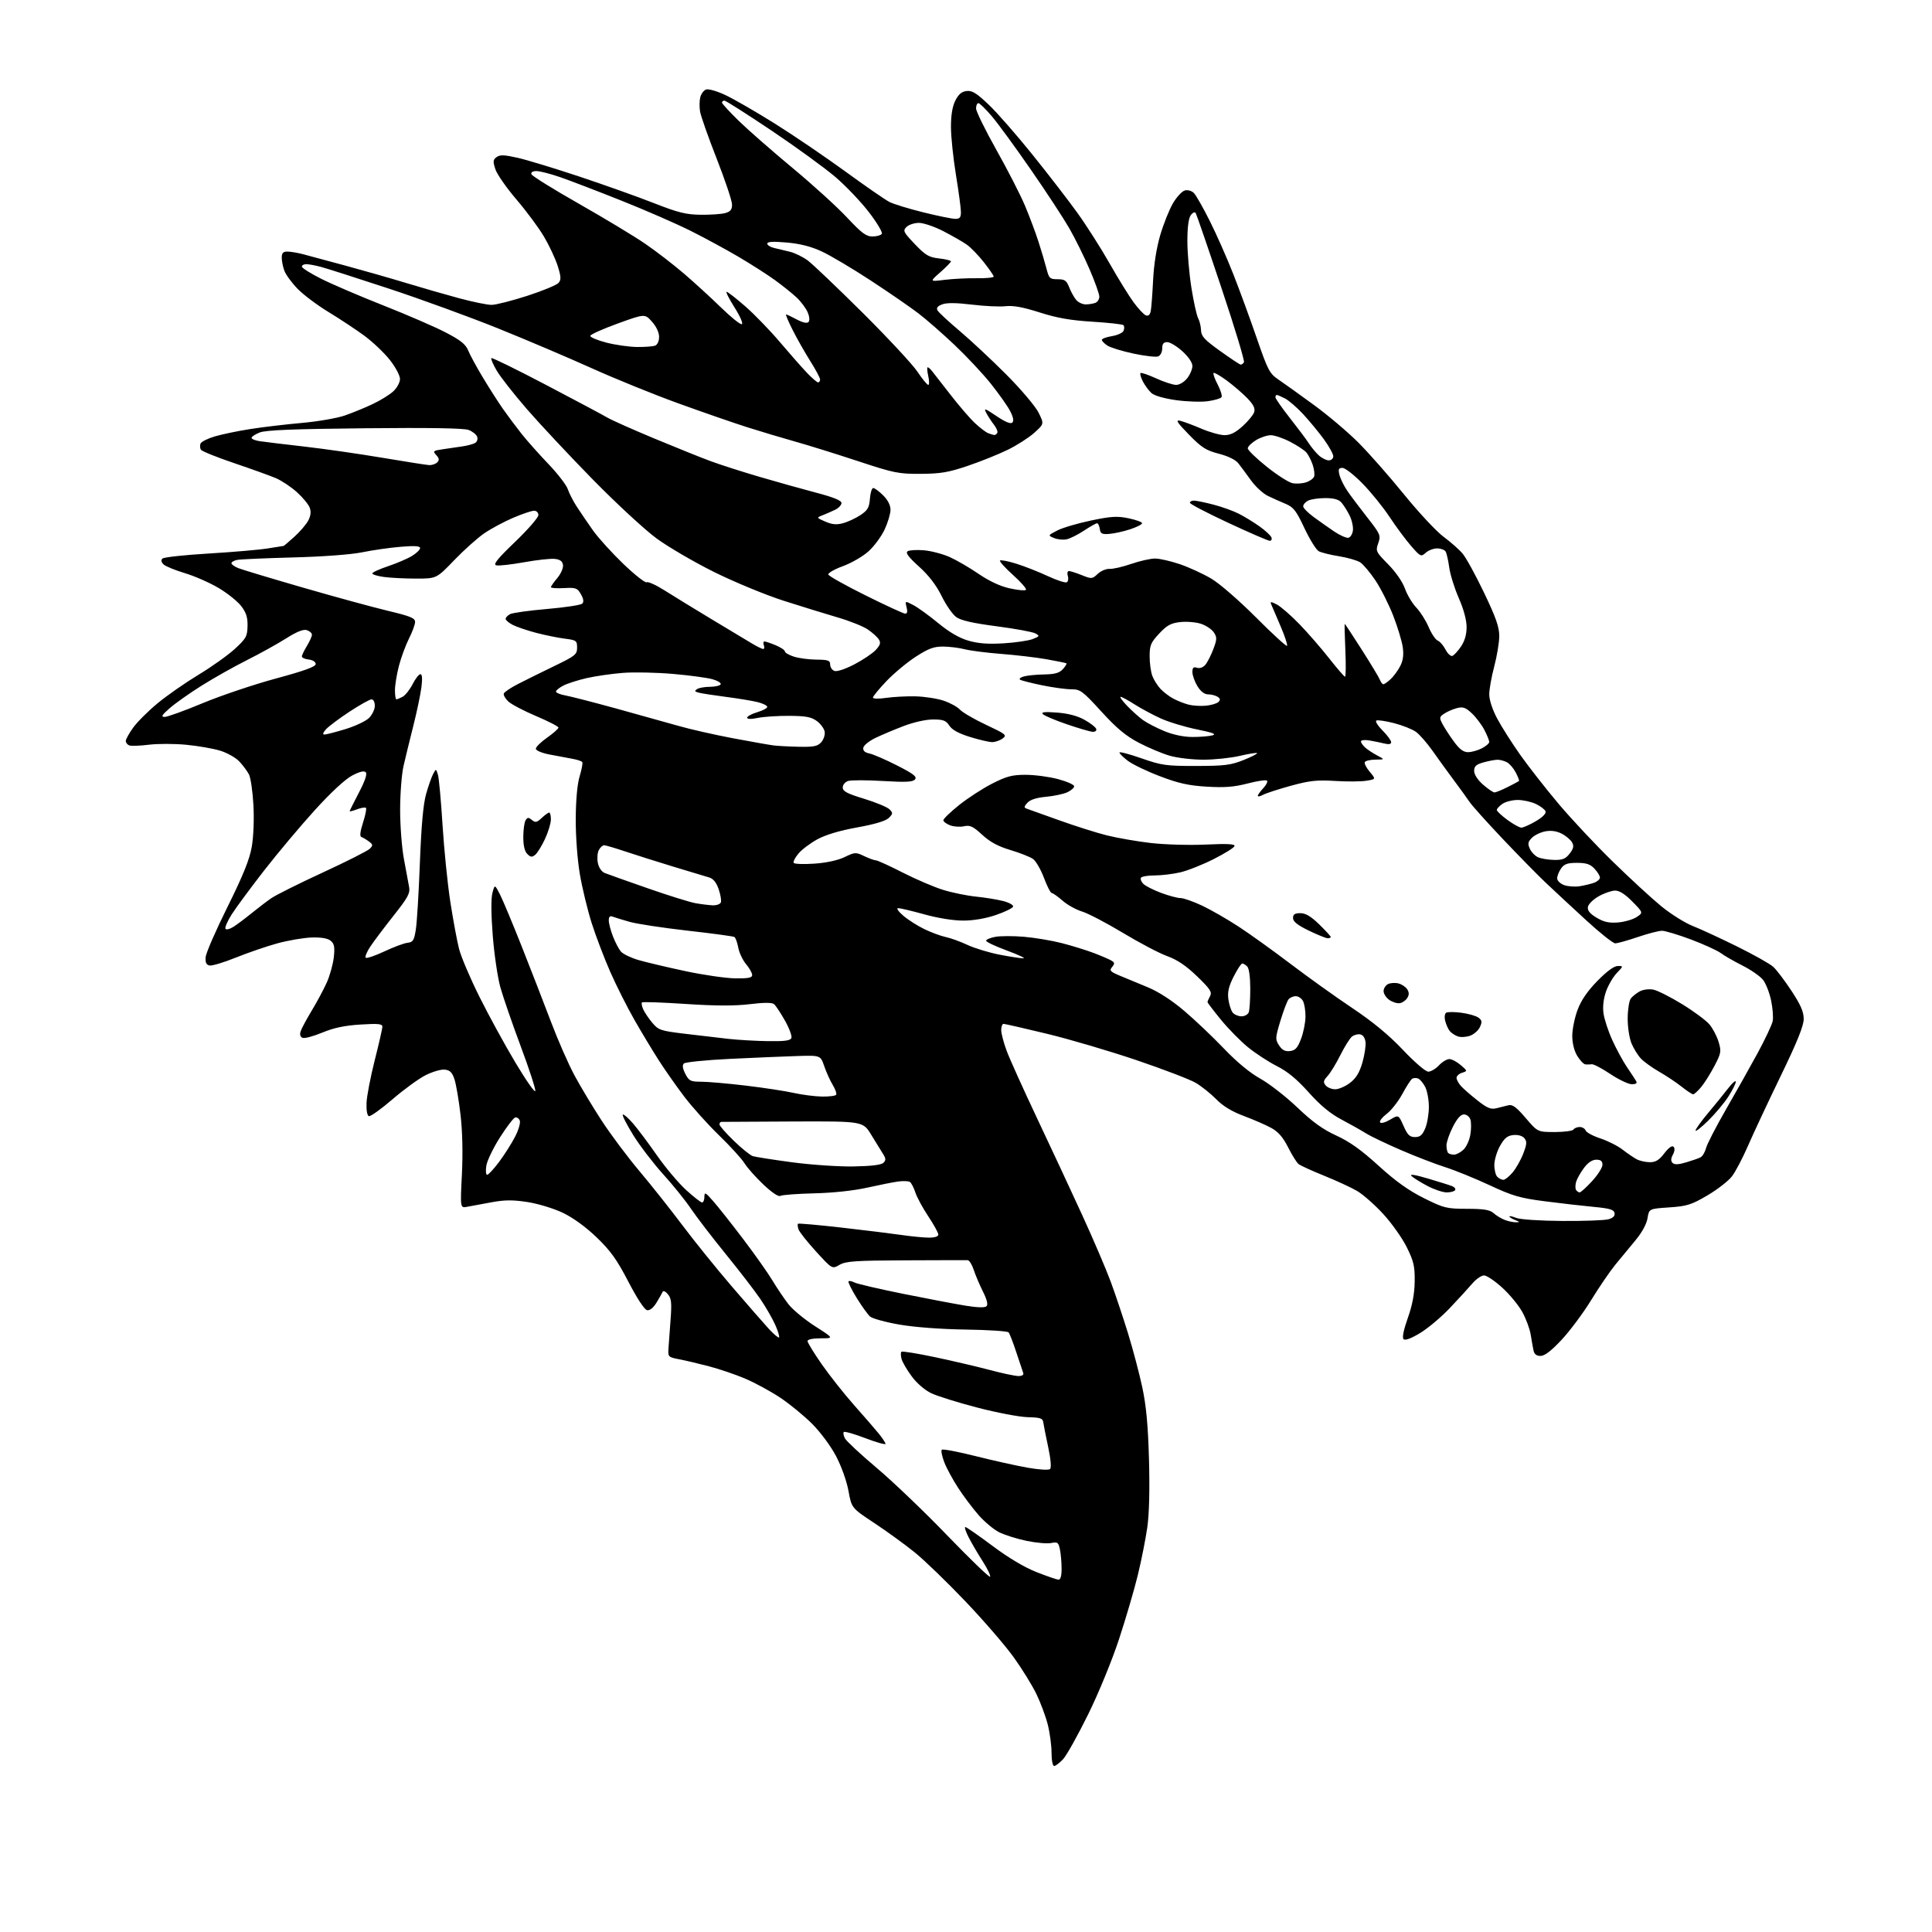 <?xml version="1.0" encoding="UTF-8" standalone="no"?>
<!-- Filename: 1769624e9fb7d560e1c5c5e06411a167a859d6c634868625dacce1446a35e503.svg -->
<!-- Created with https://svgstud.io -->
<svg
  version="1.1"
  xmlns="http://www.w3.org/2000/svg"
  xmlns:xlink="http://www.w3.org/1999/xlink"
  xmlns:svg="http://www.w3.org/2000/svg"
  xmlns:rdf="http://www.w3.org/1999/02/22-rdf-syntax-ns#"
  xmlns:cc="http://creativecommons.org/ns#"
  xmlns:dc="http://purl.org/dc/elements/1.1/"
  viewBox="0 0 768 768"
  width="768"
  height="768"
  role="img"
  aria-labelledby="titleID descID"
>
  <title id="titleID">a dragon&apos;s head</title>
  <desc id="descID">AI-generated SVG illustration: a dragon&apos;s head, created on https://svgstud.io</desc>

  <rect width="100%" height="100%" fill="white" />


  <path stroke="none" fill="black" fill-rule="evenodd" d="M419.05,702.00C418.45,702.00 418.00,699.73 418.00,696.71C418.00,693.80 417.32,688.74 416.48,685.46C415.64,682.18 413.61,676.73 411.96,673.34C410.31,669.94 406.29,663.43 403.02,658.87C399.76,654.30 391.16,644.33 383.90,636.71C376.65,629.09 367.57,620.30 363.72,617.18C359.87,614.06 352.63,608.79 347.62,605.48C338.52,599.47 338.52,599.47 337.29,592.69C336.59,588.81 334.48,582.90 332.36,578.86C330.26,574.86 326.13,569.29 322.82,565.98C319.61,562.77 313.90,558.09 310.13,555.58C306.35,553.08 300.12,549.68 296.27,548.05C292.42,546.41 285.95,544.20 281.88,543.14C277.82,542.07 272.48,540.81 270.00,540.34C265.63,539.49 265.51,539.37 265.73,535.98C265.86,534.07 266.24,528.90 266.57,524.50C267.06,517.93 266.88,516.14 265.52,514.50C264.62,513.40 263.68,512.95 263.43,513.50C263.19,514.05 262.08,515.99 260.97,517.82C259.70,519.90 258.30,521.02 257.22,520.82C256.18,520.62 253.23,516.13 249.79,509.50C245.19,500.66 242.72,497.20 237.16,491.86C232.85,487.72 227.78,484.04 223.74,482.11C220.11,480.38 213.91,478.49 209.72,477.84C203.84,476.93 200.70,476.95 195.35,477.93C191.58,478.62 187.25,479.42 185.72,479.71C182.94,480.24 182.94,480.24 183.61,466.87C184.03,458.41 183.83,449.68 183.06,443.10C182.40,437.38 181.32,431.08 180.68,429.10C179.77,426.31 178.90,425.43 176.83,425.19C175.36,425.02 171.93,426.02 169.19,427.40C166.45,428.79 160.51,433.11 155.99,437.01C151.47,440.90 147.26,443.91 146.63,443.69C145.96,443.45 145.58,441.31 145.70,438.39C145.82,435.70 147.28,428.10 148.95,421.50C150.63,414.90 152.00,408.88 152.00,408.11C152.00,406.99 150.31,406.83 143.25,407.27C137.02,407.66 132.67,408.58 128.12,410.47C124.62,411.93 121.10,412.87 120.31,412.56C119.37,412.21 119.09,411.29 119.50,409.99C119.86,408.87 121.85,405.16 123.92,401.73C126.00,398.30 128.70,393.25 129.93,390.50C131.15,387.75 132.40,383.24 132.70,380.47C133.13,376.43 132.88,375.15 131.46,373.97C130.28,373.00 127.73,372.56 123.91,372.67C120.73,372.77 114.61,373.81 110.32,374.98C106.02,376.16 98.58,378.71 93.79,380.64C89.00,382.58 84.28,384.00 83.29,383.80C81.98,383.53 81.57,382.63 81.75,380.46C81.88,378.83 85.79,369.85 90.44,360.50C96.68,347.91 99.19,341.71 100.08,336.62C100.78,332.60 101.05,325.69 100.74,319.99C100.44,314.63 99.65,309.18 98.98,307.87C98.31,306.57 96.59,304.25 95.17,302.73C93.75,301.20 90.31,299.26 87.54,298.41C84.77,297.56 78.70,296.50 74.05,296.06C69.40,295.61 62.71,295.60 59.17,296.04C55.64,296.48 52.12,296.60 51.37,296.31C50.62,296.02 50.00,295.23 50.00,294.54C50.00,293.86 51.34,291.45 52.98,289.19C54.61,286.93 58.99,282.58 62.70,279.52C66.41,276.45 73.71,271.37 78.92,268.22C84.13,265.08 90.62,260.45 93.35,257.95C97.83,253.84 98.31,252.97 98.40,248.87C98.48,245.43 97.88,243.53 95.88,240.92C94.44,239.04 90.39,235.80 86.88,233.72C83.37,231.64 77.35,228.99 73.50,227.84C69.65,226.69 65.84,225.13 65.04,224.38C64.10,223.50 63.93,222.67 64.56,222.04C65.09,221.51 73.39,220.60 83.01,220.03C92.63,219.45 103.20,218.54 106.50,218.00C109.80,217.45 112.61,217.01 112.75,217.01C112.88,217.00 114.82,215.35 117.06,213.33C119.30,211.30 121.77,208.40 122.56,206.88C123.54,204.98 123.71,203.38 123.10,201.77C122.61,200.48 120.33,197.72 118.02,195.64C115.72,193.56 111.96,191.06 109.67,190.08C107.38,189.10 99.88,186.40 93.01,184.08C86.14,181.75 80.22,179.36 79.86,178.77C79.49,178.17 79.42,177.08 79.70,176.35C79.98,175.62 82.52,174.33 85.35,173.49C88.18,172.65 94.55,171.32 99.50,170.55C104.45,169.77 113.67,168.68 120.00,168.12C126.33,167.56 134.00,166.23 137.06,165.17C140.12,164.11 145.12,162.06 148.17,160.61C151.23,159.17 154.91,156.89 156.36,155.54C157.83,154.18 159.00,152.01 159.00,150.64C159.00,149.27 157.19,145.89 154.94,143.04C152.71,140.22 148.16,135.91 144.84,133.46C141.51,131.01 135.12,126.79 130.65,124.07C126.17,121.36 120.61,117.19 118.31,114.82C116.00,112.44 113.64,109.23 113.06,107.68C112.48,106.14 112.00,103.77 112.00,102.43C112.00,100.57 112.53,100.00 114.25,100.01C115.49,100.01 118.30,100.48 120.50,101.06C122.70,101.64 130.35,103.70 137.50,105.64C144.65,107.58 155.45,110.67 161.50,112.51C167.55,114.35 176.96,117.06 182.41,118.53C187.86,120.00 193.71,121.20 195.41,121.19C197.11,121.19 203.51,119.56 209.64,117.58C215.77,115.59 221.35,113.28 222.06,112.43C223.10,111.18 223.03,109.94 221.69,105.70C220.78,102.84 218.35,97.63 216.27,94.12C214.20,90.60 209.27,83.95 205.32,79.33C201.37,74.71 197.59,69.30 196.93,67.30C195.90,64.17 195.97,63.50 197.41,62.44C198.74,61.47 200.46,61.53 205.79,62.73C209.48,63.57 220.60,66.95 230.50,70.25C240.40,73.55 253.68,78.28 260.00,80.77C269.54,84.51 272.70,85.30 278.50,85.37C282.35,85.42 286.74,85.12 288.25,84.71C290.37,84.13 291.00,83.36 291.00,81.30C291.00,79.84 288.25,71.64 284.90,63.08C281.54,54.52 278.56,46.07 278.28,44.31C277.99,42.55 278.03,40.01 278.37,38.66C278.71,37.32 279.73,35.93 280.64,35.59C281.57,35.23 284.98,36.20 288.40,37.81C291.75,39.38 300.66,44.52 308.18,49.24C315.70,53.96 328.30,62.53 336.18,68.27C344.05,74.01 351.87,79.41 353.54,80.27C355.21,81.13 361.28,82.99 367.04,84.41C372.79,85.84 378.51,87.00 379.75,87.00C381.54,87.00 382.00,86.44 381.98,84.25C381.97,82.74 381.08,76.10 380.00,69.50C378.92,62.90 378.03,54.35 378.02,50.50C378.01,45.81 378.58,42.35 379.75,40.00C381.02,37.47 382.26,36.41 384.25,36.18C386.46,35.93 388.22,37.02 393.07,41.65C396.41,44.83 404.22,53.75 410.42,61.47C416.63,69.19 424.66,79.59 428.26,84.59C431.87,89.60 437.60,98.60 441.01,104.59C444.41,110.59 448.73,117.59 450.61,120.15C452.48,122.70 454.68,125.05 455.50,125.36C456.47,125.74 457.13,125.17 457.43,123.71C457.68,122.50 458.10,117.00 458.37,111.50C458.67,105.21 459.73,98.51 461.22,93.44C462.53,89.00 464.80,83.32 466.27,80.81C467.74,78.30 469.86,76.01 470.99,75.71C472.14,75.41 473.71,75.85 474.57,76.71C475.42,77.56 478.28,82.58 480.93,87.88C483.58,93.17 487.78,102.67 490.27,109.00C492.75,115.33 496.94,126.75 499.57,134.39C504.00,147.23 504.65,148.47 508.21,150.89C510.33,152.32 516.67,156.86 522.28,160.97C527.90,165.07 535.88,171.82 540.01,175.97C544.15,180.11 552.32,189.39 558.17,196.60C564.03,203.80 571.09,211.37 573.87,213.40C576.64,215.44 580.04,218.45 581.43,220.10C582.81,221.74 586.66,228.76 589.97,235.69C594.69,245.54 595.99,249.29 595.98,252.89C595.96,255.43 595.06,260.84 593.98,264.93C592.89,269.02 592.00,274.02 592.00,276.04C592.00,278.24 593.26,282.08 595.14,285.61C596.86,288.85 600.97,295.32 604.27,300.00C607.57,304.68 614.44,313.45 619.53,319.50C624.63,325.55 634.35,335.92 641.15,342.55C647.94,349.18 656.59,357.14 660.36,360.23C664.13,363.32 669.75,366.85 672.86,368.08C675.96,369.30 683.90,372.97 690.50,376.23C697.10,379.49 703.58,383.13 704.89,384.33C706.21,385.52 709.47,389.82 712.14,393.88C715.80,399.44 717.00,402.19 717.00,405.05C717.00,407.78 714.46,414.09 707.88,427.67C702.86,438.03 697.02,450.49 694.90,455.38C692.78,460.26 689.90,465.76 688.49,467.60C687.09,469.44 682.69,472.86 678.72,475.19C672.30,478.95 670.61,479.48 663.51,479.96C655.53,480.50 655.53,480.50 654.92,484.25C654.55,486.56 652.72,489.92 650.16,493.00C647.87,495.75 644.25,500.14 642.11,502.75C639.98,505.36 635.65,511.70 632.50,516.83C629.35,521.97 624.07,529.05 620.77,532.58C616.67,536.97 614.02,539.00 612.40,539.00C610.75,539.00 609.90,538.32 609.58,536.75C609.32,535.51 608.83,532.70 608.47,530.50C608.12,528.30 606.65,524.32 605.21,521.66C603.77,519.00 600.17,514.61 597.21,511.91C594.26,509.21 590.98,507.00 589.93,507.00C588.88,507.00 586.77,508.45 585.26,510.23C583.74,512.01 579.72,516.40 576.32,519.98C572.93,523.57 567.62,528.03 564.52,529.90C560.94,532.07 558.56,532.96 557.94,532.34C557.33,531.73 557.94,528.69 559.62,523.94C561.45,518.79 562.29,514.33 562.36,509.43C562.44,503.38 561.99,501.42 559.24,495.84C557.48,492.26 553.28,486.32 549.91,482.64C546.54,478.97 541.85,474.82 539.48,473.44C537.12,472.05 531.20,469.32 526.34,467.36C521.48,465.40 516.90,463.31 516.17,462.71C515.44,462.11 513.57,459.12 512.03,456.06C510.01,452.06 508.13,449.90 505.36,448.38C503.24,447.22 498.32,445.07 494.44,443.62C489.63,441.81 486.12,439.68 483.44,436.93C481.27,434.72 477.61,431.79 475.31,430.44C473.01,429.09 462.43,425.04 451.81,421.44C441.19,417.84 425.15,413.11 416.17,410.94C407.19,408.77 399.43,407.00 398.92,407.00C398.42,407.00 398.00,408.11 398.00,409.46C398.00,410.82 398.97,414.53 400.16,417.71C401.34,420.90 406.78,432.95 412.24,444.50C417.71,456.05 425.78,473.38 430.19,483.00C434.60,492.62 439.70,504.55 441.53,509.50C443.36,514.45 446.45,523.67 448.40,530.00C450.35,536.33 452.91,546.00 454.08,551.50C455.64,558.79 456.36,566.55 456.74,580.16C457.07,592.09 456.83,601.82 456.07,607.16C455.41,611.74 453.73,620.23 452.33,626.00C450.93,631.77 447.57,643.25 444.86,651.50C442.05,660.05 436.75,672.97 432.53,681.54C428.45,689.81 423.99,697.80 422.61,699.29C421.23,700.78 419.62,702.00 419.05,702.00zM420.75,627.94C421.57,627.98 422.00,626.49 422.00,623.62C422.00,621.22 421.71,617.80 421.36,616.03C420.77,613.11 420.44,612.86 417.83,613.38C416.24,613.70 411.80,613.30 407.95,612.49C404.10,611.68 399.22,610.13 397.10,609.05C394.98,607.97 391.36,604.95 389.07,602.34C386.77,599.73 383.11,594.88 380.94,591.55C378.76,588.22 376.25,583.58 375.35,581.23C374.45,578.88 374.01,576.66 374.38,576.29C374.74,575.92 380.77,577.06 387.77,578.82C394.77,580.58 404.10,582.66 408.50,583.43C413.17,584.25 416.88,584.46 417.42,583.95C417.98,583.41 417.69,580.00 416.68,575.28C415.76,571.00 414.89,566.60 414.74,565.50C414.51,563.77 413.65,563.48 408.49,563.35C405.19,563.26 396.20,561.55 388.50,559.54C380.80,557.54 372.55,554.96 370.17,553.82C367.62,552.60 364.42,549.84 362.42,547.12C360.54,544.58 358.72,541.47 358.38,540.20C358.04,538.94 358.01,537.66 358.32,537.35C358.63,537.04 364.64,538.01 371.69,539.50C378.73,540.99 388.55,543.29 393.50,544.60C398.45,545.92 403.56,547.00 404.86,547.00C406.33,547.00 407.04,546.53 406.74,545.75C406.48,545.06 405.24,541.35 403.98,537.50C402.72,533.65 401.34,530.11 400.92,529.63C400.50,529.15 392.81,528.65 383.83,528.52C373.95,528.37 363.55,527.59 357.50,526.54C352.00,525.58 346.76,524.14 345.86,523.34C344.95,522.54 342.54,519.18 340.50,515.88C338.47,512.57 337.03,509.64 337.31,509.35C337.60,509.07 338.65,509.28 339.66,509.81C340.67,510.34 349.38,512.37 359.00,514.31C368.62,516.25 379.80,518.37 383.84,519.03C388.66,519.80 391.53,519.87 392.17,519.23C392.82,518.58 392.32,516.57 390.71,513.37C389.37,510.69 387.73,506.81 387.06,504.75C386.39,502.69 385.32,500.98 384.67,500.95C384.03,500.92 372.96,500.94 360.07,501.00C339.95,501.08 336.23,501.34 333.71,502.80C330.79,504.50 330.79,504.50 324.39,497.50C320.88,493.65 317.74,489.68 317.41,488.67C317.08,487.67 316.99,486.67 317.21,486.46C317.43,486.24 325.23,486.93 334.55,487.99C343.87,489.05 354.65,490.38 358.50,490.94C362.35,491.50 367.19,491.97 369.25,491.98C371.60,491.99 373.00,491.53 373.00,490.75C373.00,490.06 371.20,486.80 369.00,483.50C366.80,480.20 364.49,475.93 363.86,474.00C363.23,472.07 362.25,470.20 361.69,469.84C361.13,469.48 359.06,469.40 357.09,469.66C355.11,469.93 349.55,471.03 344.72,472.11C339.35,473.31 331.17,474.19 323.65,474.37C316.89,474.53 310.83,474.99 310.18,475.39C309.47,475.83 306.80,474.03 303.48,470.89C300.45,468.02 297.06,464.21 295.95,462.42C294.84,460.63 290.30,455.64 285.85,451.33C281.41,447.02 275.20,440.12 272.06,436.00C268.93,431.88 264.34,425.35 261.88,421.50C259.41,417.65 255.07,410.45 252.24,405.50C249.40,400.55 245.09,392.00 242.66,386.50C240.23,381.00 236.89,372.23 235.22,367.00C233.56,361.77 231.44,353.00 230.50,347.50C229.52,341.69 228.83,332.47 228.87,325.50C228.91,317.92 229.48,311.69 230.42,308.58C231.24,305.87 231.71,303.34 231.46,302.94C231.22,302.55 229.33,301.93 227.26,301.58C225.19,301.22 221.14,300.46 218.25,299.89C215.30,299.31 213.00,298.32 213.00,297.62C213.00,296.94 215.02,294.96 217.50,293.21C219.97,291.47 222.00,289.68 222.00,289.23C222.00,288.79 218.02,286.73 213.15,284.67C208.28,282.61 203.30,280.00 202.09,278.87C200.88,277.74 200.06,276.32 200.27,275.70C200.47,275.09 203.08,273.34 206.07,271.82C209.06,270.29 215.53,267.09 220.45,264.71C228.71,260.72 229.40,260.15 229.40,257.44C229.40,254.67 229.12,254.46 224.45,253.87C221.73,253.52 216.59,252.47 213.04,251.54C209.49,250.60 205.33,249.19 203.79,248.39C202.26,247.60 201.00,246.53 201.00,246.01C201.00,245.49 201.79,244.65 202.76,244.13C203.73,243.61 210.35,242.69 217.47,242.08C224.60,241.47 230.89,240.51 231.45,239.95C232.14,239.26 231.98,238.06 230.92,236.21C229.50,233.74 228.91,233.52 224.18,233.78C221.33,233.93 219.00,233.77 219.00,233.42C219.00,233.07 220.15,231.42 221.55,229.76C222.96,228.08 223.97,225.78 223.80,224.61C223.59,223.11 222.65,222.40 220.56,222.17C218.95,221.98 213.46,222.58 208.36,223.50C203.27,224.42 198.29,224.97 197.30,224.73C195.91,224.40 197.59,222.29 204.76,215.40C209.86,210.51 214.02,205.71 214.01,204.75C214.01,203.74 213.26,203.01 212.25,203.03C211.29,203.04 207.54,204.32 203.92,205.86C200.30,207.41 195.15,210.18 192.46,212.03C189.78,213.87 184.42,218.67 180.55,222.69C173.52,230.00 173.52,230.00 165.40,230.00C160.93,230.00 155.19,229.71 152.64,229.36C150.09,229.01 148.00,228.38 148.00,227.95C148.00,227.52 150.81,226.23 154.25,225.08C157.69,223.93 161.96,222.10 163.75,221.01C165.54,219.92 167.00,218.51 167.00,217.87C167.00,217.04 164.83,216.89 159.25,217.36C154.99,217.71 148.12,218.69 144.00,219.54C139.54,220.45 128.40,221.28 116.50,221.59C105.50,221.88 95.49,222.32 94.25,222.57C93.01,222.83 92.00,223.42 92.00,223.90C92.00,224.37 93.24,225.25 94.75,225.85C96.26,226.45 107.85,229.94 120.50,233.60C133.15,237.26 148.34,241.41 154.25,242.82C163.11,244.93 165.00,245.70 165.00,247.22C165.00,248.24 163.91,251.22 162.57,253.85C161.24,256.49 159.44,261.38 158.57,264.72C157.71,268.06 157.00,272.41 157.00,274.39C157.00,276.38 157.25,278.00 157.57,278.00C157.88,278.00 159.00,277.53 160.06,276.97C161.12,276.40 162.90,274.15 164.02,271.97C165.13,269.78 166.52,268.00 167.11,268.00C167.83,268.00 167.96,269.76 167.51,273.25C167.14,276.14 165.70,283.00 164.31,288.50C162.92,294.00 161.16,301.20 160.41,304.50C159.66,307.80 159.05,315.68 159.06,322.00C159.06,328.32 159.74,337.10 160.57,341.50C161.39,345.90 162.31,350.85 162.61,352.50C163.09,355.08 162.22,356.70 156.44,364.00C152.74,368.68 148.59,374.20 147.21,376.27C145.83,378.34 145.01,380.34 145.37,380.70C145.74,381.07 149.07,379.95 152.77,378.21C156.47,376.47 160.62,374.92 162.00,374.77C164.17,374.54 164.61,373.84 165.30,369.50C165.74,366.75 166.47,354.82 166.91,343.00C167.47,328.29 168.25,319.66 169.37,315.67C170.28,312.46 171.54,308.86 172.18,307.67C173.34,305.51 173.34,305.51 174.09,308.00C174.50,309.38 175.32,318.38 175.92,328.00C176.52,337.62 177.91,351.35 179.01,358.50C180.12,365.65 181.68,374.06 182.48,377.19C183.28,380.33 186.91,388.88 190.56,396.19C194.20,403.51 200.63,415.27 204.84,422.32C209.05,429.38 212.63,434.50 212.80,433.71C212.96,432.92 210.35,424.89 206.98,415.88C203.62,406.87 199.99,396.35 198.91,392.50C197.83,388.65 196.47,379.42 195.88,371.99C195.22,363.53 195.16,357.18 195.74,354.99C196.66,351.50 196.66,351.50 198.72,355.50C199.85,357.70 203.80,367.15 207.50,376.50C211.20,385.85 216.41,399.28 219.09,406.36C221.76,413.43 225.91,422.88 228.30,427.36C230.70,431.83 235.60,440.00 239.19,445.50C242.78,451.00 249.52,460.00 254.16,465.50C258.80,471.00 266.47,480.68 271.22,487.00C275.96,493.32 284.87,504.35 291.01,511.50C297.15,518.65 303.76,526.22 305.69,528.32C307.62,530.41 309.42,531.91 309.68,531.65C309.95,531.38 309.27,529.14 308.18,526.66C307.08,524.19 304.40,519.54 302.22,516.33C300.03,513.12 293.86,505.11 288.50,498.52C283.14,491.93 276.93,483.83 274.69,480.52C272.46,477.21 267.45,470.99 263.56,466.71C259.68,462.42 254.37,455.48 251.76,451.28C249.16,447.08 247.27,443.39 247.57,443.09C247.87,442.79 249.67,444.34 251.58,446.52C253.48,448.71 257.77,454.44 261.12,459.25C264.48,464.06 269.68,470.25 272.69,473.00C275.70,475.75 278.57,478.00 279.08,478.00C279.59,478.00 280.01,476.99 280.01,475.75C280.03,473.74 280.41,473.94 283.53,477.50C285.46,479.70 290.80,486.45 295.39,492.50C299.99,498.55 305.23,505.98 307.05,509.00C308.87,512.02 311.73,516.27 313.41,518.43C315.08,520.59 319.84,524.53 323.98,527.18C331.50,532.00 331.50,532.00 326.25,532.00C323.11,532.00 321.00,532.44 321.00,533.10C321.00,533.70 323.56,537.86 326.68,542.35C329.81,546.83 335.56,554.10 339.46,558.50C343.37,562.90 347.79,568.00 349.28,569.83C350.78,571.66 352.00,573.51 352.00,573.95C352.00,574.39 348.40,573.38 344.01,571.70C339.61,570.02 335.75,568.92 335.43,569.24C335.10,569.56 335.31,570.72 335.89,571.80C336.48,572.89 342.18,578.19 348.58,583.59C354.98,588.98 367.58,601.04 376.58,610.39C385.59,619.73 393.23,627.10 393.56,626.77C393.90,626.44 392.58,623.68 390.64,620.64C388.69,617.61 386.17,613.29 385.03,611.06C383.89,608.83 383.31,607.00 383.73,607.01C384.15,607.01 389.00,610.38 394.50,614.49C400.83,619.23 407.25,623.06 412.00,624.92C416.12,626.55 420.06,627.90 420.75,627.94zM602.50,485.87C604.32,485.87 604.29,485.79 602.25,484.97C601.01,484.47 600.00,483.84 600.00,483.56C600.00,483.28 601.24,483.54 602.75,484.15C604.29,484.76 612.33,485.30 621.00,485.35C629.52,485.41 637.77,485.11 639.32,484.69C641.23,484.17 642.03,483.38 641.81,482.21C641.55,480.84 639.88,480.35 633.49,479.75C629.10,479.34 620.37,478.34 614.11,477.53C604.22,476.26 601.31,475.41 592.11,471.13C586.27,468.41 578.35,465.19 574.50,463.97C570.65,462.75 562.77,459.71 557.00,457.22C551.23,454.73 544.92,451.72 543.00,450.52C541.08,449.32 536.66,446.83 533.18,444.99C528.81,442.68 524.82,439.37 520.23,434.24C515.56,429.02 511.82,425.93 507.58,423.79C504.26,422.11 499.12,418.76 496.15,416.34C493.17,413.92 488.32,408.99 485.37,405.39C482.42,401.78 480.00,398.62 480.00,398.35C480.00,398.09 480.46,397.01 481.02,395.97C481.88,394.36 481.08,393.15 475.88,388.12C471.51,383.90 468.05,381.56 463.97,380.07C460.80,378.92 452.88,374.75 446.36,370.82C439.84,366.89 432.54,363.08 430.15,362.35C427.76,361.63 424.26,359.68 422.37,358.02C420.48,356.36 418.55,355.00 418.09,355.00C417.62,355.00 416.23,352.28 414.99,348.96C413.74,345.64 411.78,342.25 410.61,341.43C409.45,340.62 405.42,339.03 401.65,337.90C396.75,336.44 393.55,334.71 390.44,331.84C386.79,328.48 385.62,327.93 383.22,328.45C381.64,328.80 379.14,328.63 377.67,328.07C376.20,327.51 375.00,326.60 375.00,326.05C375.00,325.50 377.81,322.79 381.25,320.03C384.69,317.27 390.60,313.44 394.38,311.51C400.15,308.57 402.32,308.00 407.72,308.00C411.27,308.00 417.06,308.77 420.59,309.71C424.11,310.65 427.00,311.93 427.00,312.55C427.00,313.17 425.76,314.25 424.25,314.95C422.74,315.64 418.93,316.45 415.78,316.74C412.01,317.09 409.50,317.90 408.40,319.12C407.03,320.62 406.98,321.05 408.11,321.45C408.88,321.72 414.68,323.80 421.00,326.06C427.32,328.33 435.83,331.03 439.90,332.05C443.97,333.08 451.85,334.45 457.40,335.10C463.03,335.75 472.73,336.03 479.30,335.73C488.00,335.33 491.01,335.49 490.74,336.34C490.55,336.98 486.80,339.31 482.41,341.53C478.03,343.74 472.06,346.11 469.14,346.78C466.23,347.45 461.66,348.00 458.98,348.00C456.31,348.00 453.86,348.41 453.55,348.92C453.24,349.43 453.66,350.52 454.49,351.35C455.32,352.18 458.49,353.79 461.54,354.93C464.58,356.07 468.07,357.00 469.29,357.00C470.50,357.00 474.36,358.36 477.86,360.01C481.37,361.67 487.89,365.41 492.36,368.34C496.84,371.26 506.12,377.93 513.00,383.15C519.88,388.38 530.90,396.27 537.50,400.68C545.76,406.21 552.06,411.41 557.69,417.35C562.35,422.27 566.69,426.00 567.76,426.00C568.80,426.00 570.71,424.88 572.00,423.50C573.29,422.12 575.15,421.00 576.12,421.00C577.09,421.00 579.13,422.07 580.64,423.37C583.38,425.73 583.39,425.74 581.20,426.44C579.99,426.82 579.00,427.73 579.00,428.46C579.00,429.18 579.79,430.65 580.75,431.71C581.71,432.78 584.66,435.35 587.30,437.43C591.15,440.47 592.63,441.09 594.80,440.56C596.28,440.20 598.44,439.66 599.60,439.36C601.23,438.95 602.76,440.07 606.47,444.41C611.24,450.00 611.24,450.00 618.06,450.00C621.81,450.00 625.16,449.55 625.50,449.00C625.84,448.45 626.94,448.00 627.95,448.00C628.96,448.00 630.03,448.63 630.32,449.40C630.62,450.16 633.25,451.58 636.18,452.54C639.11,453.50 643.08,455.51 645.00,457.00C646.92,458.49 649.48,460.23 650.68,460.86C651.89,461.48 654.23,462.00 655.88,462.00C658.16,462.00 659.56,461.13 661.60,458.45C663.29,456.24 664.66,455.26 665.25,455.85C665.83,456.43 665.74,457.62 665.00,459.00C664.16,460.56 664.13,461.53 664.88,462.28C665.63,463.03 667.20,462.97 670.22,462.07C672.57,461.38 675.16,460.48 675.96,460.07C676.76,459.67 677.76,458.01 678.18,456.38C678.60,454.75 682.18,447.82 686.13,440.96C690.08,434.11 695.75,424.02 698.73,418.54C701.70,413.06 704.37,407.38 704.67,405.92C704.96,404.46 704.68,400.76 704.04,397.69C703.40,394.63 701.96,390.95 700.84,389.52C699.72,388.10 696.06,385.54 692.71,383.85C689.36,382.16 685.45,379.92 684.03,378.86C682.60,377.81 677.28,375.38 672.21,373.47C667.13,371.56 661.94,370.00 660.67,370.00C659.39,370.00 655.04,371.12 651.00,372.50C646.96,373.88 642.94,375.00 642.07,374.99C641.21,374.99 635.97,370.83 630.44,365.74C624.91,360.66 617.71,353.97 614.44,350.88C611.17,347.78 603.41,339.87 597.18,333.29C590.96,326.71 585.11,320.19 584.18,318.80C583.26,317.42 580.48,313.57 578.00,310.25C575.52,306.93 571.70,301.65 569.50,298.52C567.30,295.39 564.31,291.97 562.85,290.92C561.40,289.87 557.46,288.31 554.10,287.45C550.74,286.59 547.59,286.13 547.10,286.44C546.60,286.75 547.73,288.53 549.60,290.40C551.47,292.27 553.00,294.35 553.00,295.02C553.00,295.84 552.12,296.01 550.25,295.55C548.74,295.17 546.04,294.62 544.25,294.32C542.46,294.02 541.00,294.21 541.00,294.74C541.00,295.26 541.79,296.38 542.75,297.22C543.71,298.06 545.85,299.46 547.50,300.33C550.50,301.92 550.50,301.92 546.81,301.96C544.78,301.98 542.86,302.41 542.55,302.92C542.24,303.42 543.11,305.16 544.48,306.79C546.97,309.75 546.97,309.75 543.13,310.36C541.02,310.70 535.42,310.74 530.69,310.44C523.54,309.99 520.59,310.31 513.18,312.34C508.28,313.69 503.31,315.30 502.13,315.93C500.96,316.56 500.00,316.75 500.00,316.35C500.00,315.95 500.98,314.59 502.17,313.32C503.36,312.05 504.03,310.70 503.65,310.32C503.27,309.94 499.80,310.44 495.94,311.45C490.53,312.85 486.79,313.14 479.71,312.71C472.46,312.27 468.49,311.39 461.08,308.56C455.89,306.59 450.16,303.83 448.33,302.43C446.50,301.04 445.00,299.56 445.00,299.14C445.00,298.72 448.94,299.76 453.75,301.44C461.79,304.25 463.55,304.50 475.50,304.48C486.76,304.47 489.28,304.15 494.32,302.13C497.52,300.85 499.95,299.61 499.71,299.38C499.48,299.15 496.41,299.63 492.89,300.46C489.38,301.29 482.87,301.98 478.43,301.99C473.93,301.99 467.96,301.29 464.93,300.40C461.94,299.53 456.44,297.21 452.70,295.25C447.56,292.57 443.91,289.53 437.81,282.85C430.28,274.61 429.45,274.00 425.82,274.00C423.67,274.00 418.45,273.28 414.22,272.41C409.98,271.53 406.07,270.54 405.52,270.20C404.97,269.86 405.64,269.27 407.01,268.89C408.38,268.51 412.02,268.15 415.10,268.10C419.34,268.02 421.13,267.52 422.51,265.99C423.50,264.89 424.14,263.85 423.91,263.68C423.68,263.52 420.12,262.79 416.00,262.06C411.88,261.34 403.77,260.38 398.00,259.94C392.23,259.49 385.70,258.66 383.50,258.09C381.30,257.52 377.43,257.04 374.91,257.02C371.21,257.00 369.08,257.79 364.04,261.05C360.59,263.28 355.35,267.65 352.38,270.75C349.42,273.86 347.00,276.81 347.00,277.30C347.00,277.80 349.27,277.86 352.25,277.42C355.14,277.00 360.39,276.73 363.93,276.81C367.47,276.89 372.48,277.66 375.07,278.52C377.65,279.38 380.58,280.98 381.58,282.08C382.57,283.18 387.24,285.90 391.94,288.11C399.92,291.86 400.37,292.23 398.56,293.56C397.49,294.35 395.63,295.00 394.41,295.00C393.20,295.00 389.24,294.08 385.60,292.96C381.11,291.57 378.47,290.13 377.38,288.46C376.04,286.40 374.97,286.00 370.90,286.00C368.09,286.00 363.19,287.09 359.27,288.59C355.55,290.01 350.48,292.14 348.00,293.34C345.53,294.53 343.36,296.27 343.19,297.21C342.97,298.40 343.73,299.12 345.68,299.54C347.23,299.88 352.18,302.03 356.67,304.32C363.15,307.62 364.61,308.76 363.73,309.82C362.87,310.87 360.13,311.00 350.98,310.46C344.57,310.08 338.35,310.07 337.16,310.45C335.95,310.83 335.00,311.97 335.00,313.04C335.00,314.55 336.72,315.46 343.48,317.52C348.15,318.95 352.68,320.83 353.56,321.70C355.01,323.16 354.99,323.45 353.31,325.14C352.09,326.35 347.83,327.63 340.77,328.91C333.85,330.15 328.26,331.82 324.95,333.62C322.14,335.15 318.74,337.70 317.41,339.29C316.08,340.87 315.22,342.55 315.50,343.01C315.79,343.47 319.50,343.60 323.76,343.31C328.58,342.97 333.10,341.99 335.76,340.70C339.83,338.73 340.17,338.71 343.54,340.32C345.48,341.24 347.57,342.00 348.19,342.00C348.80,342.00 353.63,344.20 358.90,346.89C364.18,349.58 371.43,352.68 375.00,353.77C378.57,354.87 384.43,356.06 388.00,356.42C391.57,356.78 396.43,357.57 398.79,358.18C401.14,358.78 402.92,359.78 402.72,360.39C402.53,361.00 399.48,362.50 395.94,363.71C391.93,365.09 387.05,365.94 383.00,365.95C379.09,365.97 372.92,364.99 367.51,363.49C362.56,362.12 357.85,361.00 357.04,361.00C356.20,361.00 357.04,362.26 359.04,363.98C360.94,365.62 364.75,368.04 367.50,369.37C370.25,370.69 374.07,372.10 376.00,372.50C377.93,372.90 381.82,374.32 384.66,375.65C387.50,376.97 393.28,378.72 397.50,379.53C401.72,380.34 405.92,380.98 406.84,380.95C407.75,380.92 404.79,379.53 400.25,377.85C395.71,376.18 392.00,374.43 392.00,373.95C392.00,373.48 393.63,372.79 395.62,372.41C397.61,372.04 402.74,372.02 407.02,372.38C411.30,372.74 418.11,373.88 422.15,374.92C426.19,375.96 431.98,377.76 435.00,378.91C438.02,380.07 441.15,381.42 441.94,381.93C443.13,382.69 443.15,383.12 442.06,384.43C440.92,385.80 441.32,386.24 445.13,387.84C447.53,388.85 452.52,390.92 456.21,392.43C460.48,394.19 465.74,397.59 470.71,401.80C474.99,405.43 482.10,412.18 486.50,416.79C491.63,422.16 496.83,426.47 501.00,428.79C504.57,430.78 511.20,435.93 515.72,440.25C521.77,446.01 525.87,448.97 531.22,451.41C536.48,453.81 541.14,457.14 548.00,463.39C554.79,469.57 559.92,473.24 566.00,476.27C574.01,480.26 575.00,480.50 583.16,480.52C589.86,480.53 592.25,480.92 593.69,482.22C594.71,483.14 596.66,484.34 598.02,484.88C599.38,485.43 601.40,485.87 602.50,485.87zM575.09,474.00C573.55,474.00 570.09,472.84 567.40,471.42C564.70,470.00 561.88,468.24 561.11,467.50C560.20,466.61 562.42,466.95 567.61,468.48C571.95,469.76 576.28,471.12 577.24,471.51C578.20,471.89 578.74,472.61 578.44,473.10C578.13,473.60 576.63,474.00 575.09,474.00zM627.93,474.00C628.38,474.00 630.60,471.99 632.87,469.52C635.14,467.06 637.00,464.13 637.00,463.02C637.00,461.54 636.34,461.00 634.55,461.00C632.95,461.00 631.25,462.13 629.67,464.25C628.33,466.04 626.93,468.51 626.55,469.74C626.18,470.97 626.15,472.44 626.49,472.99C626.84,473.55 627.48,474.00 627.93,474.00zM597.61,469.00C598.28,469.00 599.94,467.67 601.31,466.04C602.68,464.41 604.58,461.04 605.53,458.55C606.96,454.81 607.04,453.75 605.97,452.46C605.18,451.51 603.47,451.02 601.61,451.20C599.23,451.43 598.05,452.39 596.29,455.50C595.05,457.70 594.03,461.10 594.02,463.05C594.01,465.00 594.54,467.14 595.20,467.80C595.86,468.46 596.94,469.00 597.61,469.00zM193.66,467.00C194.16,467.00 196.29,464.69 198.40,461.87C200.50,459.06 203.35,454.57 204.73,451.91C206.11,449.25 206.96,446.35 206.62,445.46C206.28,444.56 205.44,444.02 204.75,444.24C204.06,444.47 201.35,448.04 198.71,452.18C196.08,456.32 193.66,461.34 193.33,463.35C193.00,465.36 193.15,467.00 193.66,467.00zM339.20,463.68C346.33,463.56 350.33,463.07 351.18,462.23C352.21,461.19 352.18,460.53 351.03,458.73C350.25,457.50 348.13,454.07 346.33,451.10C343.05,445.70 343.05,445.70 315.27,445.81C300.00,445.87 287.16,445.94 286.75,445.96C286.34,445.98 286.00,446.44 286.00,446.98C286.00,447.52 288.56,450.44 291.69,453.47C294.82,456.51 298.23,459.26 299.27,459.59C300.31,459.91 307.31,461.01 314.83,462.02C322.35,463.03 333.32,463.78 339.20,463.68zM577.98,459.00C578.88,459.00 580.56,458.12 581.71,457.05C582.87,455.98 584.11,453.30 584.48,451.09C584.86,448.89 584.87,446.17 584.51,445.04C584.16,443.92 583.00,443.00 581.95,443.00C580.66,443.00 579.22,444.62 577.52,447.97C576.13,450.70 575.00,454.00 575.00,455.30C575.00,456.60 575.30,457.97 575.67,458.33C576.03,458.70 577.07,459.00 577.98,459.00zM562.49,452.00C564.52,452.00 565.42,451.23 566.55,448.53C567.35,446.62 568.00,442.78 568.00,439.98C568.00,437.19 567.34,433.63 566.54,432.07C565.73,430.52 564.45,429.00 563.70,428.71C562.94,428.42 561.87,428.48 561.33,428.84C560.79,429.20 559.04,431.92 557.45,434.87C555.85,437.82 553.08,441.36 551.29,442.73C549.49,444.10 548.28,445.64 548.60,446.16C548.92,446.68 550.67,446.21 552.56,445.10C555.95,443.10 555.95,443.10 557.92,447.55C559.52,451.18 560.37,452.00 562.49,452.00zM679.05,445.46C676.27,448.19 674.00,449.97 674.00,449.41C674.00,448.86 676.25,445.72 678.99,442.45C681.74,439.18 685.34,434.74 686.99,432.60C688.65,430.45 690.00,429.29 690.00,430.01C690.00,430.73 688.67,433.39 687.05,435.91C685.43,438.44 681.83,442.73 679.05,445.46zM326.69,435.90C329.55,435.95 332.11,435.63 332.39,435.18C332.67,434.73 332.05,432.97 331.01,431.26C329.98,429.56 328.47,426.22 327.65,423.83C326.17,419.50 326.17,419.50 316.84,419.79C311.70,419.95 299.70,420.46 290.17,420.92C280.65,421.38 272.39,422.21 271.84,422.76C271.16,423.44 271.36,424.79 272.44,426.89C273.90,429.70 274.50,430.00 278.78,430.00C281.37,430.00 289.35,430.70 296.50,431.55C303.65,432.40 312.20,433.71 315.50,434.45C318.80,435.19 323.84,435.84 326.69,435.90zM673.05,435.00C672.62,435.00 670.57,433.64 668.48,431.98C666.39,430.32 662.38,427.65 659.57,426.04C656.76,424.43 653.47,422.07 652.28,420.79C651.08,419.52 649.40,416.81 648.55,414.77C647.69,412.72 647.01,408.26 647.03,404.78C647.05,401.33 647.61,397.79 648.28,396.91C648.95,396.04 650.57,394.76 651.87,394.06C653.21,393.35 655.56,393.06 657.25,393.40C658.90,393.73 664.04,396.33 668.68,399.17C673.31,402.01 678.19,405.63 679.52,407.21C680.86,408.79 682.50,411.92 683.17,414.17C684.30,417.95 684.18,418.64 681.48,423.80C679.87,426.86 677.50,430.63 676.19,432.18C674.89,433.73 673.47,435.00 673.05,435.00zM530.78,433.00C532.17,433.00 534.81,431.86 536.64,430.46C539.05,428.62 540.40,426.42 541.55,422.47C542.42,419.48 542.99,415.78 542.82,414.27C542.62,412.57 541.81,411.39 540.70,411.18C539.71,410.99 538.21,411.41 537.37,412.11C536.53,412.81 534.47,416.11 532.81,419.44C531.14,422.77 528.87,426.50 527.74,427.72C526.06,429.55 525.93,430.21 526.98,431.47C527.67,432.31 529.38,433.00 530.78,433.00zM648.67,431.00C647.33,431.00 643.50,429.18 640.16,426.95C636.82,424.72 633.50,422.97 632.79,423.06C632.08,423.16 630.93,423.18 630.24,423.12C629.54,423.05 628.08,421.54 626.99,419.75C625.76,417.73 625.01,414.72 625.00,411.79C625.00,409.20 625.95,404.55 627.10,401.46C628.55,397.59 631.01,394.00 635.00,389.92C638.74,386.10 641.61,384.00 643.08,384.00C645.37,384.00 645.37,384.00 642.73,386.76C641.27,388.28 639.35,391.55 638.46,394.01C637.45,396.85 637.05,400.06 637.40,402.72C637.71,405.04 639.27,409.85 640.89,413.41C642.50,416.96 645.13,421.82 646.74,424.19C648.35,426.56 649.99,429.06 650.39,429.75C650.89,430.61 650.35,431.00 648.67,431.00zM512.79,417.81C514.92,417.56 515.80,416.59 517.17,413.00C518.12,410.52 518.92,406.56 518.95,404.18C518.98,401.81 518.53,399.00 517.96,397.93C517.40,396.87 516.10,396.00 515.09,396.00C514.07,396.00 512.78,396.56 512.22,397.25C511.66,397.94 510.20,401.77 508.99,405.77C506.92,412.63 506.89,413.18 508.46,415.58C509.68,417.44 510.84,418.04 512.79,417.81zM305.28,413.87C311.97,413.97 314.19,413.67 314.60,412.60C314.89,411.84 313.73,408.72 312.02,405.69C310.30,402.65 308.36,399.71 307.69,399.16C306.88,398.48 303.68,398.49 297.99,399.18C292.03,399.90 284.47,399.87 272.60,399.09C263.31,398.47 255.47,398.20 255.19,398.48C254.91,398.76 255.14,400.02 255.71,401.27C256.29,402.53 257.92,404.94 259.34,406.62C261.74,409.48 262.64,409.78 272.21,410.93C277.87,411.62 285.65,412.53 289.50,412.96C293.35,413.39 300.45,413.80 305.28,413.87zM584.32,411.74C582.76,412.28 580.58,412.39 579.46,411.97C578.34,411.56 576.92,410.61 576.30,409.86C575.67,409.10 574.86,407.30 574.50,405.85C574.12,404.36 574.29,402.94 574.89,402.57C575.46,402.21 578.19,402.22 580.95,402.59C583.71,402.95 586.74,403.82 587.69,404.52C589.12,405.56 589.23,406.21 588.29,408.27C587.67,409.63 585.88,411.19 584.32,411.74zM493.52,404.00C494.76,404.00 496.06,403.29 496.39,402.42C496.73,401.55 497.00,397.36 497.00,393.12C497.00,388.45 496.53,384.93 495.80,384.20C495.14,383.54 494.25,383.00 493.82,383.00C493.39,383.00 491.85,385.33 490.41,388.18C488.43,392.08 487.91,394.31 488.30,397.22C488.59,399.34 489.37,401.74 490.03,402.54C490.70,403.34 492.27,404.00 493.52,404.00zM556.40,398.78C555.35,398.93 553.49,398.35 552.25,397.47C551.01,396.60 550.00,395.03 550.00,393.98C550.00,392.93 550.79,391.68 551.75,391.19C552.71,390.71 554.58,390.59 555.91,390.93C557.23,391.27 558.80,392.32 559.40,393.27C560.19,394.52 560.19,395.49 559.39,396.75C558.79,397.71 557.44,398.63 556.40,398.78zM292.25,388.91C297.46,388.98 299.00,388.68 299.00,387.58C299.00,386.79 297.91,384.86 296.58,383.28C295.25,381.70 293.85,378.74 293.47,376.69C293.09,374.65 292.40,372.75 291.94,372.47C291.49,372.18 283.10,371.05 273.31,369.95C263.51,368.84 253.15,367.27 250.29,366.45C247.42,365.64 244.38,364.70 243.54,364.38C242.46,363.96 242.00,364.41 242.00,365.87C242.00,367.02 242.74,369.88 243.66,372.23C244.57,374.58 245.99,377.30 246.83,378.27C247.67,379.25 250.82,380.76 253.83,381.64C256.84,382.51 265.20,384.49 272.40,386.03C279.61,387.57 288.54,388.86 292.25,388.91zM527.75,372.97C527.06,372.96 523.69,371.58 520.25,369.92C515.77,367.74 514.00,366.34 514.00,364.94C514.00,363.46 514.69,363.00 516.91,363.00C519.00,363.00 521.11,364.25 524.41,367.46C526.93,369.92 529.00,372.17 529.00,372.46C529.00,372.76 528.44,372.99 527.75,372.97zM92.84,368.40C94.30,367.46 97.53,365.04 100.00,363.03C102.47,361.02 106.00,358.33 107.83,357.06C109.66,355.79 118.89,351.18 128.33,346.83C137.77,342.47 146.18,338.22 147.00,337.39C148.33,336.05 148.29,335.72 146.61,334.47C145.57,333.70 144.24,332.91 143.65,332.72C142.94,332.48 143.16,330.56 144.30,327.03C145.25,324.09 145.78,321.44 145.47,321.14C145.17,320.84 143.59,321.09 141.96,321.71C140.33,322.32 139.00,322.66 139.00,322.46C139.00,322.26 140.66,318.92 142.69,315.04C145.15,310.32 146.04,307.64 145.37,306.97C144.70,306.30 142.90,306.75 139.94,308.31C137.22,309.74 131.47,315.08 125.12,322.07C119.41,328.36 110.34,339.16 104.95,346.09C99.57,353.01 93.79,360.84 92.11,363.48C90.43,366.13 89.32,368.70 89.62,369.20C89.93,369.70 91.38,369.34 92.84,368.40zM643.19,366.69C645.77,366.48 649.09,365.52 650.56,364.56C653.23,362.81 653.23,362.81 648.90,358.40C646.02,355.46 643.74,354.01 642.04,354.02C640.64,354.03 637.70,355.05 635.50,356.29C633.27,357.55 631.37,359.44 631.21,360.56C631.00,361.97 632.03,363.22 634.71,364.82C637.59,366.53 639.63,366.98 643.19,366.69zM283.28,359.87C284.81,359.94 286.28,359.42 286.55,358.72C286.83,358.01 286.43,355.65 285.68,353.47C284.75,350.78 283.53,349.28 281.90,348.80C280.58,348.42 274.10,346.47 267.50,344.46C260.90,342.45 252.28,339.72 248.34,338.40C244.41,337.08 240.71,336.00 240.13,336.00C239.55,336.00 238.61,336.86 238.04,337.92C237.48,338.97 237.30,341.26 237.65,343.00C238.03,344.90 239.13,346.52 240.39,347.03C241.55,347.50 249.25,350.24 257.50,353.11C265.75,355.99 274.30,358.66 276.50,359.04C278.70,359.43 281.75,359.81 283.28,359.87zM628.00,352.28C629.92,351.97 632.51,351.34 633.75,350.88C634.99,350.43 636.00,349.50 636.00,348.84C636.00,348.17 635.02,346.59 633.83,345.31C632.14,343.52 630.57,343.00 626.88,343.00C623.09,343.00 621.80,343.45 620.56,345.22C619.70,346.44 619.00,348.21 619.00,349.14C619.00,350.08 620.23,351.28 621.75,351.84C623.26,352.39 626.08,352.59 628.00,352.28zM617.71,341.83C621.10,341.91 622.31,341.43 623.93,339.36C625.48,337.39 625.72,336.34 624.95,334.90C624.39,333.87 622.55,332.30 620.85,331.42C618.79,330.36 616.61,330.04 614.32,330.47C612.43,330.82 610.02,331.98 608.96,333.04C607.37,334.63 607.22,335.39 608.13,337.38C608.73,338.71 610.19,340.23 611.36,340.76C612.54,341.30 615.39,341.78 617.71,341.83zM212.77,339.78C211.48,340.84 210.93,340.79 209.61,339.46C208.54,338.40 208.01,336.12 208.02,332.68C208.02,329.83 208.44,326.85 208.94,326.06C209.70,324.86 210.11,324.85 211.45,325.96C212.82,327.09 213.40,326.97 215.34,325.15C216.60,323.97 217.94,323.00 218.31,323.00C218.69,323.00 219.00,324.24 218.99,325.75C218.98,327.26 217.93,330.75 216.65,333.50C215.37,336.25 213.62,339.08 212.77,339.78zM604.77,329.00C605.53,329.00 608.11,327.85 610.52,326.44C613.24,324.84 614.69,323.36 614.37,322.51C614.08,321.77 612.35,320.44 610.52,319.58C608.69,318.71 605.45,318.00 603.32,318.00C601.19,318.00 598.44,318.70 597.22,319.56C596.00,320.41 595.00,321.50 595.00,321.97C595.00,322.44 596.89,324.22 599.20,325.91C601.51,327.61 604.01,329.00 604.77,329.00zM594.07,315.00C594.63,315.00 596.97,314.04 599.29,312.88C601.61,311.71 603.65,310.63 603.82,310.47C604.00,310.31 603.43,308.81 602.56,307.12C601.69,305.44 600.11,303.60 599.06,303.03C598.00,302.46 596.31,302.00 595.32,302.01C594.32,302.01 591.81,302.48 589.75,303.05C586.78,303.88 586.00,304.58 586.00,306.44C586.00,307.88 587.37,310.00 589.53,311.90C591.48,313.60 593.52,315.00 594.07,315.00zM583.56,299.00C584.95,299.00 587.43,298.31 589.05,297.47C590.67,296.64 592.00,295.49 592.00,294.93C592.00,294.38 591.14,292.25 590.09,290.21C589.04,288.17 586.82,285.21 585.16,283.63C582.71,281.30 581.59,280.88 579.32,281.44C577.77,281.82 575.48,282.79 574.24,283.60C572.15,284.95 572.08,285.26 573.40,287.78C574.18,289.28 576.21,292.41 577.92,294.75C580.16,297.82 581.72,299.00 583.56,299.00zM317.60,296.85C323.44,296.97 325.00,296.66 326.43,295.08C327.38,294.03 328.01,292.16 327.83,290.93C327.65,289.71 326.27,287.78 324.76,286.66C322.54,285.01 320.44,284.61 313.76,284.56C309.22,284.53 303.59,284.90 301.25,285.38C298.57,285.93 297.00,285.90 297.00,285.29C297.00,284.75 298.80,283.78 301.00,283.12C303.20,282.46 305.00,281.51 305.00,281.00C305.00,280.49 303.31,279.65 301.25,279.12C299.19,278.60 293.45,277.65 288.50,277.01C283.55,276.37 278.65,275.61 277.62,275.31C276.11,274.89 276.01,274.61 277.12,273.91C277.88,273.42 280.16,273.02 282.19,273.02C284.22,273.01 286.15,272.57 286.47,272.05C286.79,271.53 285.35,270.62 283.28,270.02C281.20,269.42 274.10,268.46 267.50,267.89C260.90,267.32 251.90,267.13 247.50,267.49C243.10,267.84 236.67,268.77 233.21,269.56C229.75,270.35 225.59,271.68 223.96,272.52C222.33,273.36 221.00,274.44 221.00,274.91C221.00,275.39 222.69,276.08 224.75,276.45C226.81,276.82 235.93,279.17 245.00,281.66C254.07,284.16 265.22,287.27 269.77,288.57C274.32,289.88 283.99,292.07 291.27,293.45C298.55,294.82 305.85,296.11 307.50,296.32C309.15,296.53 313.69,296.77 317.60,296.85zM474.00,292.96C477.02,292.97 480.59,292.68 481.92,292.33C483.73,291.84 482.16,291.24 475.71,289.93C470.97,288.97 464.48,286.99 461.30,285.54C458.11,284.08 453.44,281.56 450.91,279.94C448.39,278.32 445.94,277.00 445.47,277.00C444.99,277.00 446.16,278.61 448.05,280.59C449.95,282.56 452.80,285.11 454.39,286.26C455.98,287.40 459.81,289.38 462.89,290.65C466.40,292.09 470.56,292.96 474.00,292.96zM128.94,292.00C129.63,292.00 133.39,291.03 137.30,289.84C141.21,288.65 145.44,286.65 146.71,285.39C147.97,284.12 149.00,281.95 149.00,280.55C149.00,279.13 148.43,278.00 147.70,278.00C146.99,278.00 143.05,280.20 138.95,282.89C134.85,285.59 130.64,288.74 129.60,289.89C128.39,291.23 128.15,292.00 128.94,292.00zM434.33,290.90C433.32,290.84 428.70,289.49 424.04,287.89C419.39,286.30 415.12,284.49 414.54,283.87C413.78,283.06 415.29,282.89 420.16,283.26C424.57,283.59 428.27,284.56 431.09,286.13C433.44,287.43 435.54,289.06 435.76,289.75C435.99,290.46 435.38,290.96 434.33,290.90zM65.46,284.99C66.54,284.99 73.38,282.52 80.64,279.49C87.91,276.47 100.98,272.07 109.68,269.72C120.99,266.66 125.50,265.02 125.50,263.97C125.50,263.11 124.36,262.37 122.75,262.18C121.24,262.01 120.00,261.46 120.00,260.96C120.00,260.46 120.90,258.57 122.00,256.77C123.09,254.97 123.99,252.97 124.00,252.32C124.00,251.67 123.09,250.85 121.98,250.49C120.58,250.05 118.01,251.08 113.67,253.82C110.22,256.00 103.19,259.89 98.05,262.47C92.92,265.05 84.84,269.60 80.11,272.58C75.37,275.55 69.70,279.56 67.50,281.48C64.30,284.27 63.89,284.97 65.46,284.99zM479.37,280.53C481.50,280.32 483.75,279.65 484.36,279.04C485.19,278.21 485.09,277.67 483.99,276.97C483.17,276.45 481.48,276.02 480.24,276.02C478.76,276.01 477.28,274.86 475.99,272.75C474.90,270.96 474.01,268.46 474.00,267.18C474.00,265.39 474.42,265.00 475.83,265.45C476.93,265.80 478.26,265.32 479.15,264.26C479.97,263.29 481.39,260.50 482.31,258.06C483.79,254.14 483.82,253.37 482.53,251.40C481.73,250.18 479.43,248.64 477.42,247.97C475.41,247.31 471.70,247.00 469.17,247.28C465.42,247.71 463.88,248.55 460.79,251.86C457.46,255.43 457.00,256.52 457.00,260.90C457.00,263.63 457.48,267.14 458.07,268.68C458.65,270.23 460.12,272.56 461.32,273.85C462.52,275.13 464.85,276.90 466.50,277.76C468.15,278.63 470.85,279.69 472.50,280.11C474.15,280.54 477.24,280.73 479.37,280.53zM549.92,272.00C550.31,272.00 551.60,271.09 552.80,269.97C554.00,268.86 555.71,266.53 556.60,264.80C557.73,262.62 558.05,260.35 557.63,257.33C557.30,254.94 555.59,249.28 553.83,244.75C552.06,240.21 548.88,233.91 546.77,230.75C544.65,227.58 541.93,224.35 540.71,223.55C539.49,222.76 535.71,221.67 532.30,221.12C528.90,220.58 525.27,219.68 524.24,219.13C523.22,218.58 520.66,214.47 518.55,209.99C515.30,203.05 514.20,201.61 511.12,200.32C509.13,199.49 505.94,198.06 504.04,197.15C502.13,196.24 499.11,193.47 497.32,191.00C495.54,188.53 493.27,185.47 492.29,184.21C491.17,182.77 488.26,181.34 484.50,180.36C479.39,179.04 477.65,177.92 472.61,172.76C467.89,167.92 467.19,166.82 469.10,167.26C470.42,167.56 474.20,168.97 477.50,170.38C480.80,171.80 484.96,172.96 486.75,172.98C489.09,172.99 491.10,172.00 493.95,169.42C496.13,167.45 498.20,164.93 498.56,163.82C499.02,162.35 498.28,160.85 495.85,158.32C494.01,156.41 490.34,153.25 487.70,151.30C485.06,149.35 482.68,147.99 482.41,148.26C482.13,148.53 482.86,150.60 484.04,152.84C485.21,155.09 485.90,157.35 485.58,157.87C485.26,158.39 482.81,159.11 480.15,159.48C477.48,159.85 471.77,159.66 467.46,159.06C462.73,158.40 458.86,157.28 457.71,156.24C456.66,155.28 455.13,153.22 454.32,151.66C453.51,150.09 453.08,148.58 453.36,148.30C453.64,148.02 456.43,148.97 459.56,150.40C462.68,151.83 466.28,153.00 467.55,153.00C468.85,153.00 470.76,151.85 471.93,150.37C473.07,148.92 474.00,146.72 474.00,145.48C474.00,144.13 472.41,141.80 470.00,139.62C467.80,137.63 465.10,136.00 464.00,136.00C462.53,136.00 462.00,136.67 462.00,138.53C462.00,139.93 461.28,141.34 460.39,141.68C459.51,142.02 455.12,141.52 450.64,140.57C446.16,139.62 441.49,138.19 440.25,137.40C439.01,136.60 438.00,135.57 438.00,135.10C438.00,134.64 439.82,133.97 442.04,133.61C444.26,133.25 446.34,132.28 446.66,131.44C446.98,130.60 446.95,129.62 446.59,129.26C446.23,128.90 440.66,128.28 434.22,127.88C425.47,127.34 420.16,126.40 413.27,124.20C406.71,122.10 402.79,121.38 399.76,121.72C397.40,121.99 391.36,121.71 386.33,121.09C380.11,120.34 376.33,120.30 374.54,120.99C372.66,121.70 372.13,122.40 372.70,123.42C373.14,124.20 377.10,127.87 381.50,131.58C385.90,135.29 394.25,143.09 400.05,148.91C405.87,154.76 411.60,161.52 412.83,164.00C415.07,168.50 415.07,168.50 411.15,172.04C408.99,173.98 404.22,177.04 400.55,178.82C396.89,180.61 389.75,183.48 384.69,185.19C377.05,187.78 373.90,188.31 366.00,188.36C357.18,188.41 355.39,188.05 341.00,183.29C332.48,180.48 321.23,176.97 316.00,175.51C310.77,174.04 302.23,171.48 297.00,169.82C291.77,168.16 279.53,163.92 269.78,160.39C260.04,156.87 244.52,150.57 235.28,146.40C226.05,142.23 209.28,135.10 198.00,130.55C186.72,126.00 167.15,118.87 154.50,114.70C141.85,110.53 129.70,106.65 127.50,106.07C125.30,105.49 122.71,105.01 121.75,105.01C120.79,105.00 120.00,105.44 120.00,105.99C120.00,106.53 123.49,108.73 127.75,110.86C132.01,113.00 143.15,117.77 152.50,121.46C161.85,125.15 172.94,129.96 177.15,132.15C183.09,135.23 185.10,136.84 186.11,139.31C186.82,141.07 189.43,145.88 191.91,150.00C194.38,154.12 197.98,159.75 199.90,162.50C201.83,165.25 205.19,169.75 207.37,172.50C209.56,175.25 214.36,180.65 218.05,184.50C221.73,188.35 225.19,192.85 225.73,194.50C226.28,196.15 227.90,199.30 229.34,201.50C230.77,203.70 233.65,207.91 235.72,210.85C237.80,213.79 243.22,219.77 247.77,224.14C252.32,228.51 256.51,231.80 257.07,231.46C257.63,231.11 260.88,232.60 264.30,234.77C267.71,236.94 276.04,242.04 282.80,246.11C289.57,250.17 296.77,254.51 298.80,255.73C300.84,256.96 302.89,257.97 303.36,257.98C303.83,257.99 303.95,257.32 303.64,256.50C303.32,255.68 303.44,255.00 303.91,255.00C304.37,255.00 306.39,255.68 308.38,256.51C310.37,257.35 312.00,258.44 312.00,258.94C312.00,259.44 313.58,260.37 315.51,261.00C317.45,261.64 321.50,262.19 324.51,262.21C329.22,262.26 330.00,262.53 330.00,264.16C330.00,265.21 330.75,266.35 331.67,266.70C332.65,267.08 335.89,266.02 339.53,264.14C342.93,262.37 346.78,259.80 348.08,258.42C349.92,256.45 350.20,255.54 349.37,254.21C348.79,253.27 346.81,251.48 344.97,250.23C343.14,248.98 337.78,246.83 333.07,245.46C328.36,244.08 318.65,241.09 311.50,238.80C304.35,236.51 291.98,231.40 284.00,227.45C276.02,223.50 265.68,217.46 261.00,214.04C256.32,210.61 244.94,200.08 235.69,190.65C226.45,181.22 214.66,168.63 209.50,162.69C204.34,156.74 198.93,149.84 197.47,147.36C196.01,144.88 195.05,142.62 195.32,142.35C195.59,142.08 205.42,146.90 217.16,153.06C228.90,159.21 239.85,165.06 241.50,166.03C243.15,167.01 251.47,170.72 260.00,174.27C268.52,177.82 278.65,181.90 282.50,183.32C286.35,184.74 295.12,187.56 302.00,189.57C308.88,191.59 319.00,194.43 324.50,195.87C331.41,197.69 334.50,198.95 334.50,199.96C334.50,200.77 333.38,201.97 332.00,202.63C330.62,203.29 328.38,204.28 327.00,204.82C324.50,205.80 324.50,205.80 328.11,207.36C330.86,208.54 332.57,208.68 335.23,207.95C337.16,207.41 340.26,205.96 342.12,204.71C344.94,202.81 345.55,201.73 345.81,198.22C345.98,195.90 346.57,194.00 347.13,194.00C347.70,194.00 349.47,195.32 351.08,196.92C352.94,198.78 354.00,200.87 353.99,202.67C353.98,204.23 352.93,207.75 351.65,210.50C350.36,213.25 347.49,217.15 345.25,219.16C343.02,221.18 338.43,223.83 335.06,225.06C331.69,226.29 329.09,227.79 329.28,228.40C329.46,229.00 336.12,232.73 344.06,236.67C352.00,240.62 359.07,243.88 359.77,243.92C360.64,243.98 360.84,243.19 360.39,241.41C359.74,238.81 359.74,238.81 363.02,240.51C364.83,241.45 369.28,244.66 372.90,247.65C377.33,251.30 381.29,253.61 384.94,254.67C388.87,255.81 392.78,256.11 398.94,255.73C403.65,255.45 408.85,254.68 410.50,254.04C413.28,252.95 413.36,252.78 411.59,251.79C410.54,251.20 403.62,249.93 396.22,248.96C386.77,247.73 381.97,246.64 380.13,245.31C378.68,244.27 376.07,240.52 374.32,236.96C372.19,232.62 369.24,228.77 365.32,225.23C361.07,221.38 359.85,219.74 360.81,219.13C361.53,218.68 364.46,218.51 367.31,218.75C370.17,219.00 374.75,220.21 377.50,221.43C380.25,222.66 385.43,225.67 389.00,228.12C393.18,230.98 397.58,233.04 401.33,233.87C404.53,234.59 407.46,234.86 407.83,234.48C408.20,234.10 405.90,231.45 402.72,228.59C399.54,225.74 397.20,223.14 397.51,222.82C397.83,222.50 400.75,223.07 403.99,224.08C407.24,225.09 412.86,227.30 416.48,228.99C420.11,230.69 423.52,231.79 424.08,231.45C424.63,231.11 424.81,229.97 424.47,228.92C424.14,227.86 424.34,227.00 424.91,227.00C425.49,227.00 427.79,227.73 430.03,228.63C433.95,230.20 434.18,230.18 436.37,228.12C437.62,226.95 439.73,226.06 441.07,226.14C442.41,226.23 446.30,225.33 449.72,224.15C453.14,222.97 457.41,222.01 459.22,222.03C461.02,222.04 465.45,223.06 469.06,224.29C472.66,225.52 478.26,228.09 481.50,230.01C484.81,231.97 492.57,238.71 499.23,245.38C505.74,251.92 511.31,257.02 511.61,256.72C511.91,256.42 510.74,252.88 509.01,248.84C507.28,244.80 505.60,240.89 505.29,240.15C504.83,239.09 505.33,239.13 507.60,240.32C509.20,241.16 513.25,244.70 516.61,248.18C519.96,251.65 525.27,257.76 528.40,261.75C531.53,265.74 534.35,269.00 534.67,269.00C535.00,269.00 535.05,264.27 534.80,258.50C534.54,252.72 534.43,248.00 534.56,248.00C534.68,248.00 537.73,252.63 541.34,258.29C544.95,263.95 548.20,269.35 548.56,270.29C548.92,271.23 549.53,272.00 549.92,272.00zM577.31,260.74C577.96,260.52 579.51,258.85 580.75,257.03C582.25,254.82 583.00,252.22 583.00,249.27C583.00,246.49 581.84,242.19 579.89,237.75C578.18,233.86 576.47,228.37 576.09,225.56C575.71,222.75 575.06,219.90 574.64,219.22C574.22,218.55 572.71,218.00 571.27,218.00C569.83,218.00 567.79,218.78 566.74,219.74C564.89,221.41 564.67,221.31 560.90,216.99C558.75,214.52 554.92,209.35 552.38,205.50C549.84,201.65 545.02,195.69 541.66,192.25C538.30,188.81 534.71,186.00 533.67,186.00C532.12,186.00 531.90,186.48 532.45,188.75C532.82,190.26 534.19,193.07 535.50,195.00C536.80,196.93 540.37,201.69 543.44,205.60C548.75,212.38 548.95,212.84 547.87,215.94C546.78,219.06 546.93,219.36 551.83,224.34C554.85,227.40 557.56,231.33 558.50,234.00C559.37,236.47 561.39,239.84 562.98,241.50C564.57,243.15 566.79,246.65 567.91,249.27C569.03,251.90 570.65,254.31 571.51,254.64C572.37,254.97 573.76,256.57 574.60,258.18C575.43,259.80 576.65,260.95 577.31,260.74zM424.00,214.38C422.62,214.68 420.38,214.45 419.00,213.88C416.50,212.84 416.50,212.84 420.28,210.88C422.36,209.80 428.38,208.02 433.66,206.92C441.73,205.23 444.11,205.09 448.63,206.03C451.58,206.64 454.00,207.52 454.00,207.99C454.00,208.46 451.86,209.54 449.25,210.40C446.64,211.26 442.93,212.08 441.00,212.23C438.03,212.46 437.45,212.16 437.18,210.25C437.00,209.01 436.52,208.00 436.10,208.00C435.68,208.00 433.35,209.32 430.92,210.92C428.49,212.53 425.38,214.09 424.00,214.38zM504.72,214.97C504.05,214.95 496.64,211.74 488.25,207.83C479.86,203.92 473.00,200.34 473.00,199.86C473.00,199.39 473.72,199.00 474.61,199.00C475.49,199.00 478.95,199.71 482.30,200.58C485.64,201.44 490.21,203.08 492.44,204.21C494.67,205.34 498.39,207.62 500.69,209.26C503.00,210.91 505.12,212.87 505.41,213.63C505.70,214.38 505.39,214.99 504.72,214.97zM535.99,213.77C536.82,213.61 537.64,212.28 537.81,210.81C537.98,209.34 537.36,206.64 536.44,204.82C535.52,202.99 534.07,200.71 533.22,199.75C532.15,198.53 530.20,198.00 526.78,198.00C524.08,198.00 521.00,198.47 519.93,199.04C518.87,199.60 518.02,200.62 518.04,201.29C518.06,201.95 519.92,203.85 522.17,205.50C524.42,207.15 528.11,209.75 530.37,211.28C532.63,212.80 535.16,213.92 535.99,213.77zM519.17,191.74C520.64,191.26 522.08,190.23 522.38,189.46C522.67,188.69 522.42,186.58 521.82,184.78C521.21,182.98 520.08,180.76 519.31,179.87C518.53,178.97 515.63,177.05 512.86,175.62C510.08,174.18 506.62,173.00 505.16,173.00C503.70,173.01 501.04,173.90 499.25,174.99C497.46,176.08 496.00,177.54 496.01,178.24C496.01,178.93 499.39,182.20 503.51,185.50C507.63,188.80 512.24,191.75 513.75,192.06C515.26,192.37 517.70,192.22 519.17,191.74zM170.55,184.88C171.68,184.95 173.13,184.47 173.79,183.81C174.70,182.90 174.62,182.24 173.42,180.91C171.98,179.32 172.17,179.15 175.93,178.60C178.17,178.27 181.70,177.75 183.77,177.45C185.84,177.15 188.16,176.52 188.92,176.05C189.68,175.58 190.01,174.48 189.67,173.59C189.33,172.70 187.80,171.49 186.28,170.91C184.43,170.20 170.64,169.98 145.00,170.24C116.78,170.52 105.63,170.97 103.25,171.91C101.46,172.62 100.00,173.58 100.00,174.05C100.00,174.52 101.46,175.12 103.25,175.38C105.04,175.65 113.03,176.61 121.00,177.52C128.97,178.43 142.93,180.44 152.00,181.97C161.07,183.50 169.42,184.81 170.55,184.88zM528.19,183.00C529.19,183.00 530.00,182.28 530.00,181.38C530.00,180.50 528.32,177.46 526.27,174.63C524.21,171.81 520.51,167.32 518.05,164.66C515.58,162.00 512.33,159.19 510.83,158.41C509.33,157.64 507.85,157.00 507.55,157.00C507.25,157.00 507.00,157.42 507.00,157.93C507.00,158.45 509.59,162.16 512.76,166.18C515.93,170.21 519.31,174.72 520.26,176.21C521.21,177.69 522.98,179.83 524.18,180.96C525.39,182.08 527.19,183.00 528.19,183.00zM395.19,172.93C395.57,172.97 396.13,172.60 396.43,172.12C396.73,171.63 396.15,170.17 395.14,168.87C394.12,167.57 392.75,165.45 392.07,164.17C390.98,162.10 391.43,162.24 396.14,165.41C399.68,167.79 401.76,168.64 402.43,167.97C403.10,167.30 402.78,165.74 401.47,163.26C400.39,161.22 396.92,156.34 393.78,152.41C390.63,148.48 384.21,141.63 379.50,137.17C374.80,132.72 368.36,127.08 365.19,124.65C362.02,122.21 353.46,116.31 346.16,111.53C338.86,106.75 330.10,101.55 326.69,99.97C322.44,97.99 318.07,96.88 312.75,96.41C307.29,95.93 305.00,96.06 305.00,96.84C305.00,97.46 306.24,98.24 307.75,98.58C309.26,98.92 312.09,99.60 314.03,100.08C315.97,100.56 319.12,102.10 321.03,103.49C322.94,104.89 332.75,114.24 342.84,124.26C352.93,134.29 362.76,144.86 364.69,147.75C366.62,150.64 368.55,153.00 368.99,153.00C369.43,153.00 369.43,151.43 369.00,149.50C368.57,147.57 368.45,146.00 368.75,146.00C369.04,146.00 369.78,146.62 370.39,147.37C371.00,148.12 374.29,152.34 377.69,156.73C381.09,161.13 385.49,166.25 387.47,168.11C389.44,169.97 391.83,171.80 392.78,172.18C393.73,172.55 394.81,172.89 395.19,172.93zM325.20,152.00C325.64,152.00 326.00,151.49 326.00,150.86C326.00,150.23 324.26,146.96 322.13,143.59C320.01,140.23 316.85,134.67 315.12,131.24C313.39,127.81 312.20,125.00 312.49,125.00C312.77,125.00 314.68,125.89 316.72,126.99C319.01,128.22 320.78,128.62 321.36,128.04C321.93,127.47 321.83,125.99 321.08,124.19C320.41,122.58 318.43,119.92 316.68,118.27C314.93,116.63 311.02,113.50 308.00,111.31C304.98,109.13 298.52,105.00 293.65,102.13C288.78,99.26 280.23,94.62 274.65,91.82C269.07,89.01 256.62,83.58 247.00,79.75C237.38,75.91 226.38,71.70 222.57,70.39C218.77,69.08 214.57,68.00 213.24,68.00C211.76,68.00 210.99,68.48 211.24,69.25C211.46,69.94 219.96,75.22 230.13,81.00C240.30,86.78 252.16,93.93 256.48,96.90C260.81,99.87 267.76,105.22 271.93,108.80C276.09,112.37 282.71,118.43 286.64,122.26C290.57,126.10 294.28,129.07 294.87,128.87C295.49,128.66 294.25,125.79 292.01,122.25C289.83,118.81 288.41,116.00 288.85,116.00C289.29,116.00 292.61,118.59 296.23,121.75C299.86,124.91 306.07,131.32 310.03,136.00C314.00,140.68 318.86,146.19 320.83,148.25C322.80,150.31 324.76,152.00 325.20,152.00zM493.19,144.94C493.57,144.97 494.16,144.56 494.49,144.01C494.83,143.47 490.79,130.12 485.51,114.36C480.24,98.59 475.65,85.24 475.31,84.69C474.96,84.12 474.12,84.48 473.35,85.54C472.47,86.74 472.00,90.32 472.00,95.82C472.00,100.46 472.72,108.82 473.60,114.38C474.49,119.95 475.69,125.40 476.28,126.50C476.87,127.60 477.39,129.77 477.43,131.32C477.49,133.65 478.80,135.07 485.00,139.51C489.12,142.47 492.81,144.91 493.19,144.94zM253.17,137.93C256.29,137.97 259.55,137.73 260.42,137.39C261.35,137.03 262.00,135.61 262.00,133.91C262.00,132.16 260.89,129.79 259.17,127.87C256.34,124.70 256.34,124.70 245.57,128.60C239.64,130.75 234.73,132.95 234.65,133.50C234.57,134.05 237.43,135.26 241.00,136.18C244.57,137.11 250.05,137.89 253.17,137.93zM431.57,121.00C432.82,121.00 434.55,120.73 435.42,120.39C436.29,120.06 437.00,118.94 437.00,117.91C437.00,116.88 435.25,111.98 433.11,107.02C430.98,102.06 427.35,94.74 425.06,90.75C422.77,86.76 415.92,76.30 409.82,67.50C403.73,58.70 396.75,49.14 394.30,46.25C391.85,43.36 389.43,41.00 388.92,41.00C388.42,41.00 388.00,41.95 388.00,43.10C388.00,44.26 391.64,51.69 396.09,59.60C400.54,67.52 405.65,77.49 407.44,81.75C409.23,86.01 411.64,92.42 412.79,96.00C413.95,99.58 415.38,104.41 415.98,106.75C417.00,110.68 417.33,111.00 420.42,111.00C423.26,111.00 423.95,111.49 425.04,114.25C425.75,116.04 427.00,118.29 427.82,119.25C428.64,120.21 430.33,121.00 431.57,121.00zM375.50,111.24C378.80,110.83 384.54,110.55 388.25,110.60C391.96,110.66 395.00,110.36 395.00,109.94C395.00,109.52 393.23,106.94 391.07,104.21C388.91,101.47 385.87,98.34 384.32,97.25C382.77,96.16 378.60,93.77 375.06,91.93C371.52,90.10 367.12,88.60 365.30,88.60C363.47,88.60 361.24,89.33 360.34,90.23C358.84,91.73 359.10,92.25 363.65,97.03C367.91,101.49 369.23,102.27 373.29,102.73C375.88,103.02 378.01,103.54 378.02,103.88C378.02,104.22 376.11,106.18 373.77,108.24C369.50,111.99 369.50,111.99 375.50,111.24zM346.82,94.00C348.50,94.00 350.18,93.52 350.54,92.94C350.90,92.36 348.61,88.51 345.45,84.40C342.30,80.28 336.29,73.97 332.11,70.38C327.92,66.80 316.50,58.49 306.73,51.93C296.95,45.37 288.51,40.00 287.98,40.00C287.44,40.00 287.00,40.35 287.00,40.78C287.00,41.20 290.04,44.51 293.75,48.12C297.46,51.73 307.04,60.12 315.02,66.75C323.01,73.38 332.74,82.22 336.65,86.40C342.51,92.67 344.29,94.00 346.82,94.00z" />

</svg>
